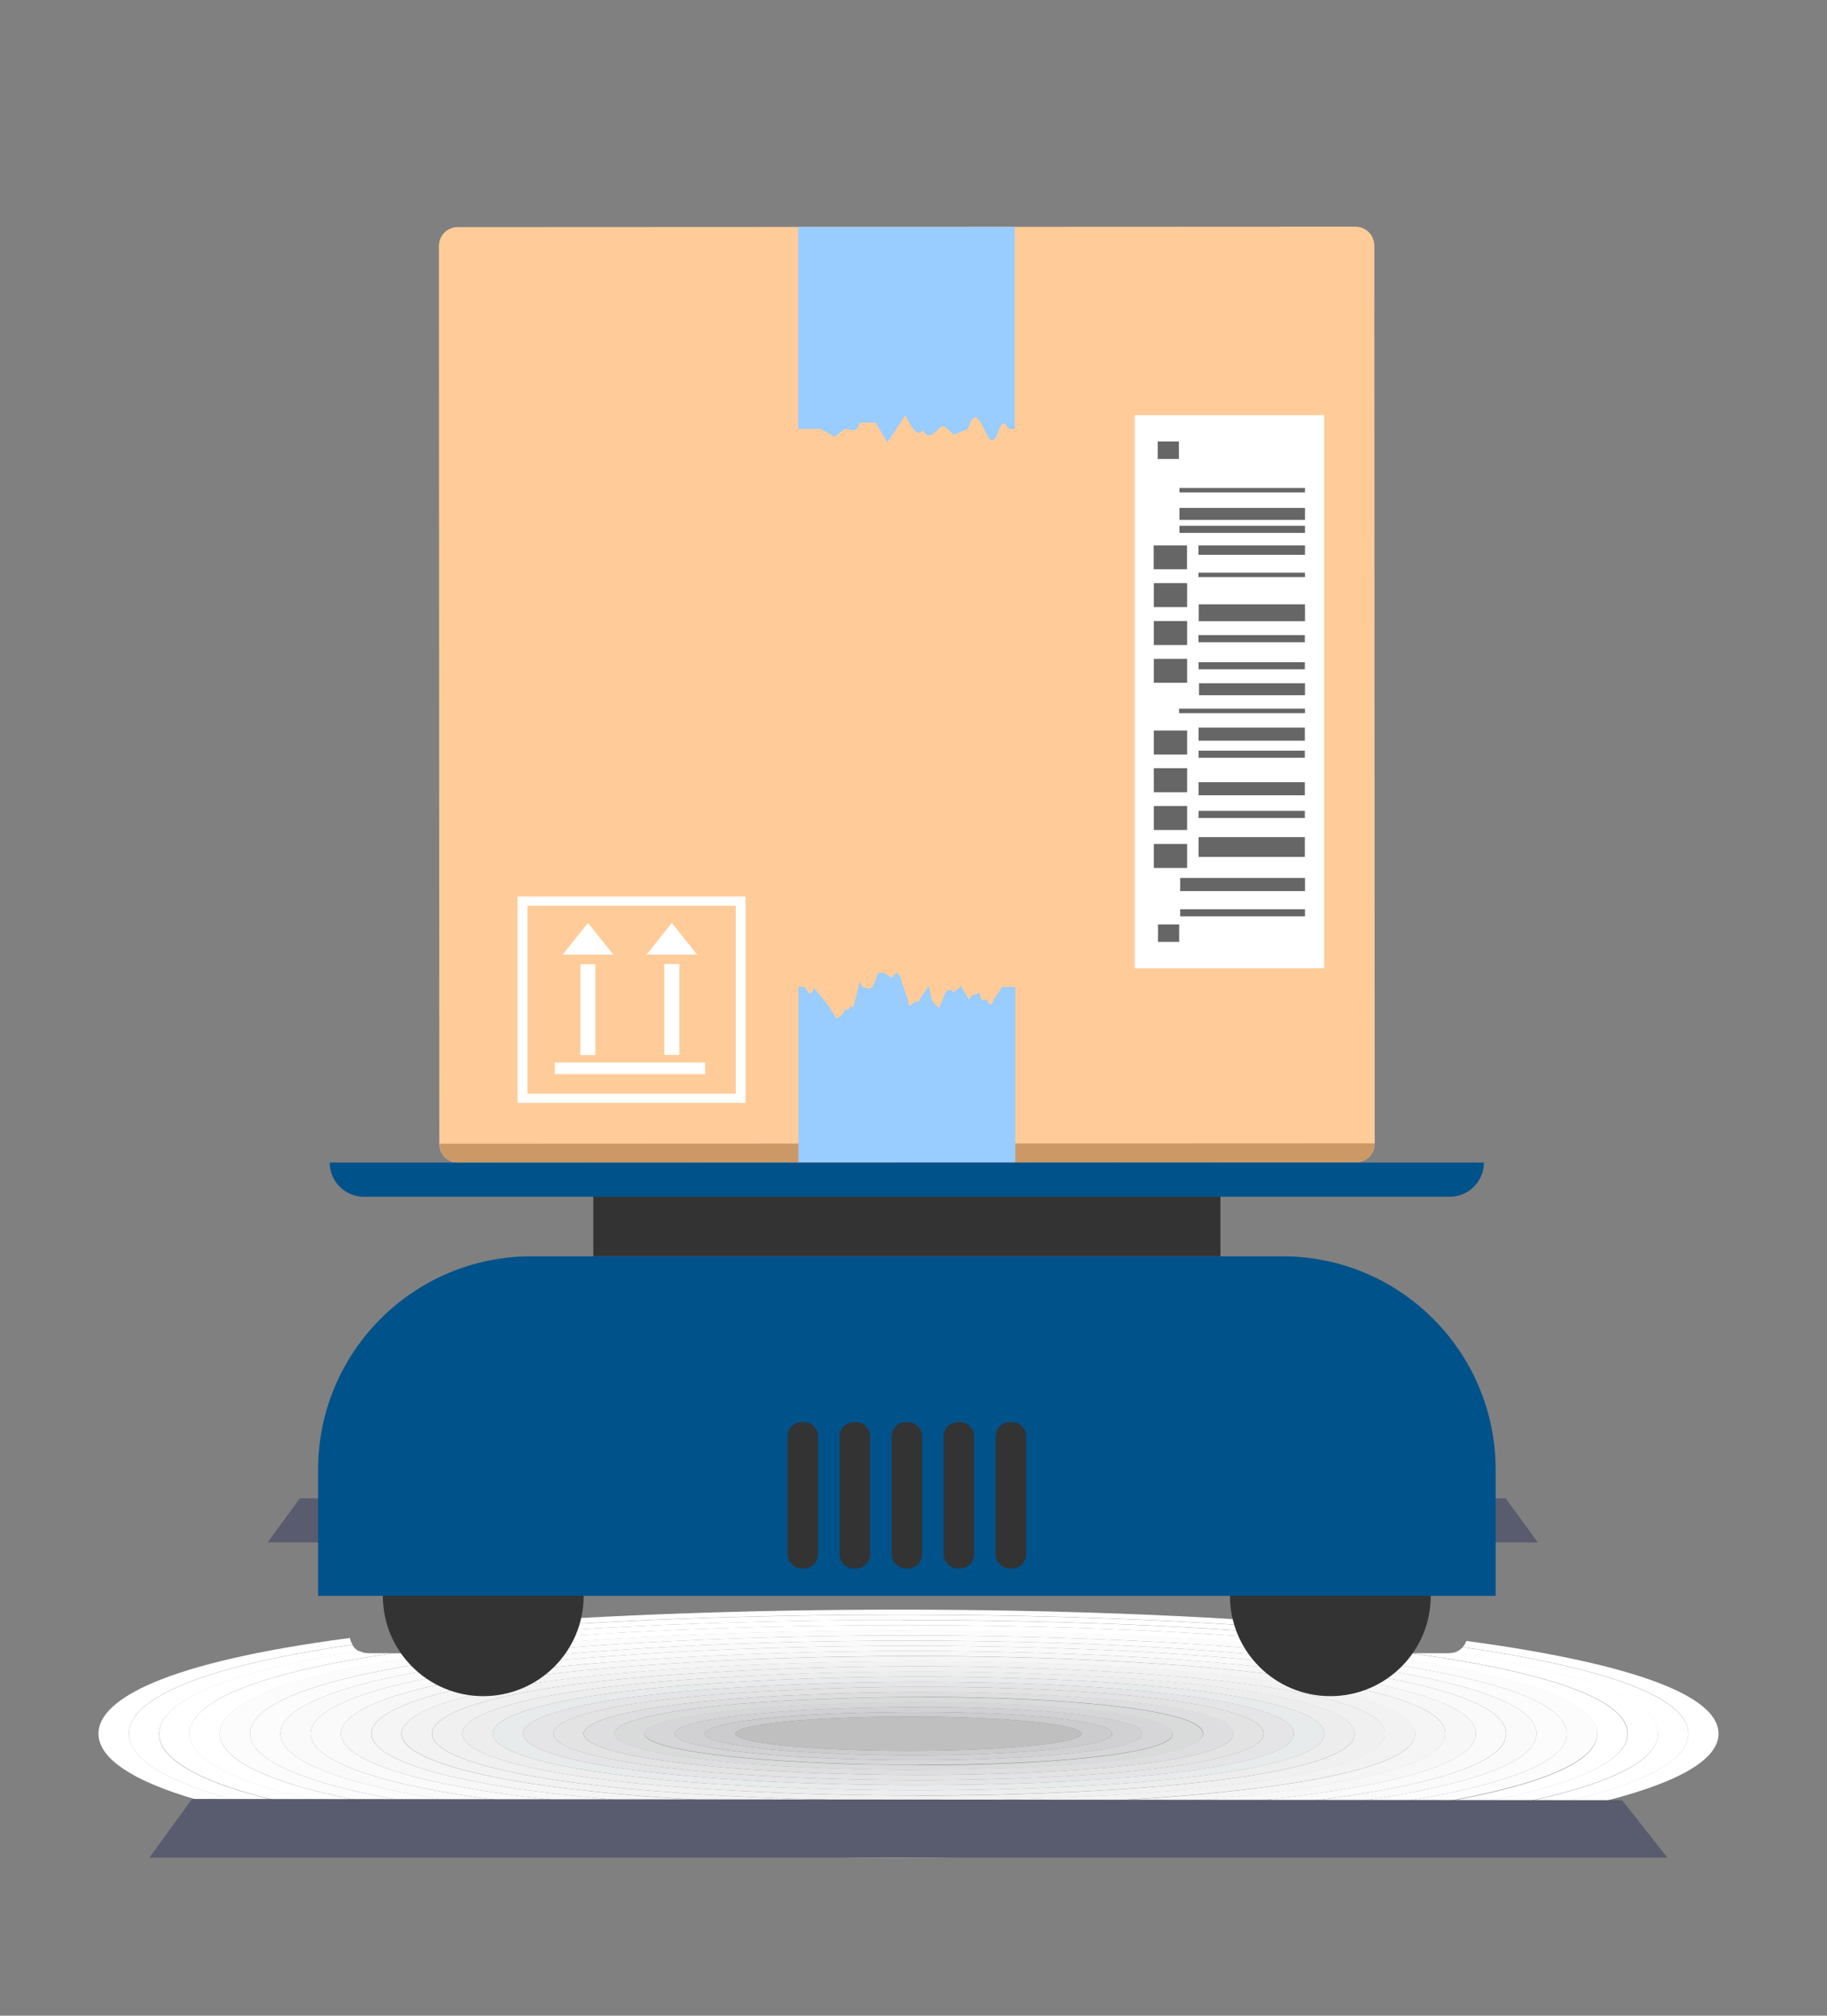 <svg xmlns="http://www.w3.org/2000/svg" xmlns:xlink="http://www.w3.org/1999/xlink" viewBox="0 0 131 144.5"><rect x="0" y="0" width="131" height="144.5" fill="#808080" stroke="none"/><defs><style>      .cls-1 {        fill: none;      }      .cls-2 {        fill: #e3e3e3;      }      .cls-3 {        fill: #d9dbdb;      }      .cls-4 {        fill: #e8ebeb;      }      .cls-5 {        fill: #9cf;      }      .cls-6 {        isolation: isolate;      }      .cls-7 {        mix-blend-mode: multiply;      }      .cls-8 {        fill: #d1d1d4;      }      .cls-9 {        clip-path: url(#clippath-1);      }      .cls-10 {        clip-path: url(#clippath-3);      }      .cls-11 {        clip-path: url(#clippath-4);      }      .cls-12 {        clip-path: url(#clippath-2);      }      .cls-13 {        clip-path: url(#clippath-5);      }      .cls-14 {        fill: #dedee0;      }      .cls-15 {        fill: #c96;      }      .cls-16 {        fill: #00528a;      }      .cls-17 {        fill: #fff;      }      .cls-18 {        fill: #f0f0f0;      }      .cls-19 {        fill: #666;      }      .cls-20 {        fill: #d6d6d9;      }      .cls-21 {        fill: #fafafa;      }      .cls-22 {        fill: #595c6e;      }      .cls-23 {        fill: #f7f7f7;      }      .cls-24 {        fill: #e5e5e8;      }      .cls-25 {        fill: #f2f2f2;      }      .cls-26 {        fill: #f5f5f5;      }      .cls-27 {        fill: #bfbfbf;      }      .cls-28 {        fill: #fcfcfc;      }      .cls-29 {        fill: #ededed;      }      .cls-30 {        fill: #333;      }      .cls-31 {        fill: #fc9;      }      .cls-32 {        fill: #cccccf;      }      .cls-33 {        clip-path: url(#clippath);      }    </style><clipPath id="clippath"><rect class="cls-1" x="7.06" y="16.25" width="116.16" height="116.92"></rect></clipPath><clipPath id="clippath-1"><rect class="cls-1" x="7.06" y="16.25" width="116.16" height="116.92"></rect></clipPath><clipPath id="clippath-2"><rect class="cls-1" x="-9.94" y="100.39" width="150.16" height="33.77"></rect></clipPath><clipPath id="clippath-3"><rect class="cls-1" x="7.06" y="16.25" width="116.16" height="116.92"></rect></clipPath><clipPath id="clippath-4"><rect class="cls-1" x="7.06" y="16.25" width="116.16" height="116.92"></rect></clipPath><clipPath id="clippath-5"><rect class="cls-1" x="7.06" y="16.25" width="116.16" height="116.92"></rect></clipPath></defs><g class="cls-6"><g id="Layer_1" data-name="Layer 1"><g class="cls-33"><g class="cls-9"><g class="cls-7"><g class="cls-12"><path class="cls-17" d="M64.44,115.39c-10.23,0-20.49.35-29.57,1.04-1.17.09-2.3.18-3.38.28v.45c1.51-.15,3.12-.29,4.82-.42,8.68-.66,18.49-.99,28.26-.99,12.19,0,24.33.52,34.22,1.56,0-.04,0-.09,0-.13v-.3c-10.05-1-22.18-1.49-34.35-1.49M25.09,117.42c-13.34,1.75-18.03,4.41-18.03,6.86,0,2.96,6.9,6.25,27.81,7.85,9.08.69,19.33,1.04,29.57,1.04,29.5,0,58.78-2.91,58.78-8.89,0-2.97-7.21-5.18-18.08-6.65-.06.17-.15.32-.26.44,9.77,1.41,16.17,3.47,16.17,6.21,0,5.73-28.12,8.52-56.47,8.52-9.77,0-19.57-.33-28.26-.99-20.24-1.52-27.08-4.67-27.08-7.53,0-2.26,4.27-4.7,16.04-6.38-.09-.14-.16-.31-.19-.48"></path><path class="cls-17" d="M64.57,115.76c-9.77,0-19.57.33-28.26.99-1.7.13-3.31.27-4.82.42v.02c0,.15-.03.3-.08.44,1.95-.21,4.06-.4,6.34-.57,8.29-.62,17.64-.93,26.95-.93,12.27,0,24.5.54,34.22,1.64-.07-.14-.11-.29-.13-.45-9.89-1.04-22.03-1.56-34.22-1.56M25.28,117.91c-11.77,1.68-16.04,4.12-16.04,6.38,0,2.85,6.84,6.01,27.08,7.53,8.69.66,18.48.99,28.26.99,28.35,0,56.47-2.79,56.47-8.52,0-2.73-6.4-4.8-16.17-6.21-.17.19-.39.33-.64.4,8.88,1.35,14.63,3.28,14.63,5.81,0,5.48-26.97,8.15-54.17,8.15-9.31,0-18.65-.31-26.95-.93-19.57-1.44-26.35-4.47-26.35-7.21,0-2.09,3.91-4.33,14.35-5.92-.2-.11-.36-.26-.48-.45"></path><path class="cls-17" d="M64.7,116.13c-9.31,0-18.65.31-26.95.93-2.28.17-4.39.36-6.34.57-.07.19-.18.37-.32.51,2.41-.29,5.1-.54,8.11-.76,7.91-.58,16.79-.88,25.64-.88,12.51,0,24.95.59,34.52,1.78-.18-.13-.33-.3-.43-.5-9.72-1.1-21.94-1.64-34.22-1.64M25.76,118.36c-10.45,1.59-14.35,3.84-14.35,5.92,0,2.75,6.78,5.77,26.35,7.21,8.3.62,17.64.93,26.95.93,27.2,0,54.17-2.67,54.17-8.15,0-2.53-5.75-4.46-14.63-5.81-.11.03-.23.05-.36.05h-2.69c9.34,1.29,15.51,3.21,15.51,5.76,0,5.22-25.81,7.78-51.86,7.78-8.85,0-17.73-.29-25.64-.88-18.9-1.37-25.62-4.26-25.62-6.9,0-2.04,4.02-4.24,14.61-5.76h-1.8c-.23,0-.45-.06-.64-.16"></path><path class="cls-17" d="M64.83,116.5c-8.85,0-17.73.29-25.64.88-3,.22-5.7.47-8.1.76-.24.23-.57.38-.93.38h-1.97c-10.59,1.52-14.61,3.72-14.61,5.76,0,2.64,6.71,5.53,25.62,6.9,7.91.58,16.78.88,25.63.88,26.06,0,51.86-2.55,51.86-7.78,0-2.55-6.16-4.47-15.51-5.76h-1.07c-.28,0-.55-.09-.76-.24-9.56-1.19-22.01-1.78-34.52-1.78M64.96,131.69c-8.39,0-16.81-.28-24.32-.82-18.23-1.29-24.88-4.06-24.88-6.58s6.65-5.29,24.88-6.58c7.51-.55,15.94-.82,24.32-.82,24.91,0,49.56,2.43,49.56,7.41s-24.65,7.41-49.56,7.41"></path><path class="cls-28" d="M64.96,116.87c-8.39,0-16.81.28-24.32.82-18.24,1.29-24.88,4.06-24.88,6.59s6.65,5.29,24.88,6.58c7.52.55,15.93.82,24.32.82,24.91,0,49.56-2.43,49.56-7.41s-24.65-7.41-49.56-7.41M65.09,131.32c-7.93,0-15.88-.26-23.01-.77-17.56-1.21-24.15-3.85-24.15-6.27s6.58-5.06,24.15-6.27c7.13-.51,15.08-.77,23.01-.77,23.76,0,47.26,2.32,47.26,7.04s-23.5,7.04-47.26,7.04"></path><path class="cls-28" d="M65.09,117.24c-7.93,0-15.89.26-23.01.77-17.56,1.22-24.15,3.85-24.15,6.27s6.58,5.05,24.15,6.27c7.13.51,15.08.77,23.01.77,23.76,0,47.26-2.32,47.26-7.04s-23.49-7.04-47.26-7.04M65.21,130.95c-7.47,0-14.96-.24-21.69-.72-16.9-1.14-23.42-3.64-23.42-5.95s6.52-4.81,23.42-5.95c6.73-.48,14.23-.72,21.69-.72,22.62,0,44.96,2.2,44.96,6.67s-22.34,6.67-44.96,6.67"></path><path class="cls-21" d="M65.21,117.61c-7.47,0-14.96.24-21.69.72-16.9,1.14-23.42,3.64-23.42,5.95s6.52,4.82,23.42,5.96c6.73.48,14.23.71,21.69.71,22.62,0,44.96-2.2,44.96-6.67s-22.34-6.67-44.96-6.67M65.34,130.58c-7,0-14.04-.22-20.38-.66-16.23-1.06-22.69-3.44-22.69-5.64s6.46-4.58,22.69-5.64c6.34-.44,13.37-.66,20.38-.66,21.48,0,42.66,2.08,42.66,6.3s-21.19,6.3-42.66,6.3"></path><path class="cls-21" d="M65.34,117.98c-7,0-14.04.22-20.38.66-16.23,1.06-22.69,3.44-22.69,5.64s6.46,4.57,22.69,5.64c6.34.44,13.37.66,20.37.66,21.48,0,42.66-2.08,42.66-6.3s-21.19-6.3-42.66-6.3M65.32,130.19c-6.49,0-13.01-.2-18.92-.59-15.56-1.02-21.95-3.23-21.95-5.32s6.39-4.34,21.95-5.32c5.94-.4,12.52-.61,19.06-.61,20.33,0,40.37,1.96,40.37,5.93s-20.12,5.91-40.51,5.91"></path><path class="cls-23" d="M65.46,118.35c-6.54,0-13.11.2-19.06.61-15.56.99-21.95,3.23-21.95,5.32s6.4,4.3,21.95,5.32c5.9.39,12.42.59,18.92.59,20.38,0,40.51-1.93,40.51-5.91s-20.03-5.93-40.37-5.93M65.42,129.82c-6.03,0-12.07-.18-17.58-.53-14.89-.95-21.22-3.02-21.22-5.01s6.33-4.1,21.22-5.01c5.55-.37,11.66-.56,17.73-.56,19.19,0,38.08,1.85,38.08,5.56s-18.99,5.54-38.23,5.54"></path><path class="cls-26" d="M65.58,118.72c-6.08,0-12.18.18-17.73.55-14.89.91-21.22,3.02-21.22,5.01s6.33,4.06,21.22,5.01c5.5.35,11.55.53,17.57.53,19.25,0,38.23-1.81,38.23-5.54s-18.88-5.56-38.08-5.56M65.51,129.45c-5.55,0-11.13-.16-16.23-.47-14.22-.88-20.49-2.82-20.49-4.69s6.27-3.86,20.49-4.69c5.15-.33,10.8-.5,16.4-.5,18.06,0,35.79,1.73,35.79,5.19s-17.85,5.17-35.96,5.17"></path><path class="cls-25" d="M65.69,119.09c-5.61,0-11.25.17-16.4.5-14.22.84-20.49,2.82-20.49,4.69s6.27,3.82,20.49,4.69c5.1.32,10.67.47,16.23.47,18.12,0,35.96-1.69,35.96-5.17s-17.73-5.19-35.79-5.19M65.6,129.08c-5.08,0-10.18-.14-14.88-.42-13.55-.8-19.75-2.61-19.75-4.38s6.2-3.62,19.75-4.38c4.75-.3,9.93-.45,15.07-.45,16.92,0,33.51,1.61,33.51,4.82s-16.71,4.8-33.7,4.8"></path><path class="cls-18" d="M65.8,119.45c-5.15,0-10.32.15-15.07.45-13.55.76-19.75,2.61-19.75,4.38s6.2,3.57,19.75,4.38c4.69.28,9.8.42,14.88.42,16.99,0,33.7-1.57,33.7-4.8s-16.58-4.83-33.5-4.83M65.68,128.71c-4.61,0-9.23-.12-13.51-.37-12.88-.73-19.02-2.41-19.02-4.06s6.14-3.38,19.02-4.06c4.35-.26,9.06-.39,13.73-.39,15.79,0,31.23,1.49,31.23,4.46s-15.58,4.43-31.45,4.43"></path><path class="cls-29" d="M65.9,119.82c-4.68,0-9.39.13-13.73.4-12.88.68-19.02,2.41-19.02,4.06s6.14,3.33,19.02,4.06c4.28.24,8.91.37,13.51.37,15.87,0,31.45-1.45,31.45-4.43s-15.44-4.46-31.23-4.46M65.76,128.34c-4.13,0-8.28-.11-12.15-.31-12.21-.66-18.29-2.2-18.29-3.75s6.07-3.14,18.29-3.75c3.94-.23,8.18-.34,12.39-.34,14.67,0,28.96,1.38,28.96,4.09s-14.45,4.06-29.2,4.06"></path><path class="cls-4" d="M66,120.19c-4.21,0-8.45.11-12.39.34-12.21.61-18.29,2.2-18.29,3.75s6.08,3.09,18.29,3.75c3.87.21,8.02.31,12.15.31,14.75,0,29.2-1.34,29.2-4.06s-14.29-4.09-28.96-4.09M65.82,127.97c-3.65,0-7.32-.09-10.77-.26-11.54-.58-17.55-1.99-17.55-3.43s6.01-2.9,17.55-3.43c3.53-.19,7.29-.29,11.03-.29,13.55,0,26.7,1.26,26.7,3.72s-13.33,3.69-26.96,3.69"></path><path class="cls-24" d="M66.08,120.56c-3.74,0-7.5.1-11.03.29-11.54.53-17.55,1.99-17.55,3.43s6.01,2.85,17.55,3.43c3.45.17,7.12.26,10.77.26,13.64,0,26.96-1.22,26.96-3.69s-13.15-3.72-26.7-3.72M65.86,127.61c-3.17,0-6.35-.07-9.37-.21-10.87-.51-16.82-1.79-16.82-3.12s5.95-2.66,16.82-3.12c3.11-.16,6.4-.24,9.66-.24,12.44,0,24.46,1.15,24.46,3.36s-12.2,3.33-24.74,3.33"></path><path class="cls-2" d="M66.15,120.92c-3.26,0-6.55.08-9.66.24-10.88.46-16.82,1.79-16.82,3.12s5.95,2.61,16.82,3.12c3.02.14,6.21.21,9.37.21,12.54,0,24.74-1.11,24.74-3.33s-12.02-3.36-24.46-3.36M65.89,127.24c-2.68,0-5.38-.05-7.96-.16-10.2-.43-16.09-1.58-16.09-2.8s5.88-2.42,16.09-2.8c2.68-.13,5.49-.19,8.26-.19,11.34,0,22.24,1.03,22.24,2.99s-11.09,2.96-22.54,2.96"></path><path class="cls-14" d="M66.2,121.29c-2.78,0-5.58.06-8.26.19-10.21.38-16.09,1.58-16.09,2.8s5.88,2.37,16.09,2.8c2.58.11,5.28.16,7.96.16,11.45,0,22.54-.99,22.54-2.97s-10.89-2.99-22.24-2.99M65.89,126.88c-2.18,0-4.38-.04-6.51-.12-9.53-.35-15.35-1.37-15.35-2.49s5.82-2.18,15.35-2.49c2.24-.09,4.55-.14,6.84-.14,10.27,0,20.05.92,20.05,2.63s-9.98,2.6-20.37,2.6"></path><path class="cls-3" d="M66.21,121.65c-2.29,0-4.6.05-6.84.14-9.54.3-15.35,1.37-15.35,2.49s5.82,2.14,15.35,2.49c2.13.08,4.33.12,6.51.12,10.39,0,20.37-.88,20.37-2.6s-9.78-2.63-20.05-2.63M65.84,126.53c-1.67,0-3.37-.03-5.02-.07-8.87-.27-14.62-1.17-14.62-2.17s5.75-1.94,14.62-2.17c1.77-.06,3.58-.09,5.36-.09,9.23,0,17.91.82,17.91,2.27s-8.89,2.25-18.25,2.25"></path><path class="cls-20" d="M66.18,122.01c-1.79,0-3.59.03-5.36.09-8.87.23-14.62,1.17-14.62,2.17s5.76,1.9,14.62,2.17c1.66.05,3.35.08,5.02.08,9.36,0,18.25-.78,18.25-2.25s-8.67-2.26-17.91-2.26M65.73,126.18c-1.15,0-2.31-.01-3.47-.04-8.2-.18-13.89-.96-13.89-1.86s5.69-1.7,13.89-1.86c1.27-.03,2.54-.05,3.8-.05,8.26,0,15.85.71,15.85,1.91s-7.8,1.9-16.18,1.9"></path><path class="cls-8" d="M66.06,122.37c-1.26,0-2.54.02-3.8.05-8.2.15-13.89.96-13.89,1.86s5.69,1.67,13.89,1.86c1.16.03,2.32.04,3.47.04,8.38,0,16.18-.68,16.18-1.9s-7.59-1.91-15.85-1.91M65.51,125.83c-.6,0-1.21,0-1.81-.01-7.53-.1-13.16-.76-13.16-1.54s5.63-1.47,13.16-1.54c.7-.01,1.39-.02,2.08-.02,7.41,0,13.96.62,13.96,1.56s-6.71,1.55-14.22,1.55"></path><path class="cls-32" d="M65.78,122.72c-.69,0-1.38,0-2.08.02-7.53.08-13.16.76-13.16,1.54s5.63,1.44,13.16,1.54c.61,0,1.21.01,1.81.01,7.51,0,14.22-.6,14.22-1.55s-6.55-1.56-13.96-1.56M65.14,125.51c-6.86,0-12.42-.55-12.42-1.23s5.56-1.23,12.42-1.23,12.42.55,12.42,1.23-5.56,1.23-12.42,1.23"></path><path class="cls-27" d="M65.14,123.05c-6.86,0-12.42.55-12.42,1.23s5.56,1.23,12.42,1.23,12.42-.55,12.42-1.23-5.56-1.23-12.42-1.23"></path></g></g></g><polygon class="cls-22" points="110.27 110.57 19.19 110.57 21.5 107.41 107.96 107.41 110.27 110.57"></polygon><g class="cls-10"><path class="cls-31" d="M98.57,81.97c0,.74-.6,1.35-1.35,1.35l-64.37.03c-.74,0-1.35-.6-1.35-1.35l-.03-64.37c0-.74.6-1.35,1.35-1.35l64.37-.03c.74,0,1.35.6,1.35,1.35l.03,64.37Z"></path><path class="cls-5" d="M72.78,16.26h-15.55s0,14.49,0,14.49h.94s.67,0,.67,0l1,.55.74-.55c.33-.05.82.45,1.08-.46h1.11s.86,1.42.86,1.42l1.28-1.94c.39.75.87,1.66,1.25,1.06.38.7.77.29,1.14-.08.37-.51.74.14,1.09.42l1.02-.42c.69-2.3,1.24.94,1.74.81.5-.04.53-2.03,1.18-.81h.43s0-14.49,0-14.49Z"></path><path class="cls-15" d="M32.85,83.34l64.37-.03c.74,0,1.35-.6,1.35-1.35l-67.07.03c0,.74.6,1.35,1.35,1.35"></path><path class="cls-5" d="M57.26,83.33h15.54s0-12.58,0-12.58h-.94s-.63.95-.63.95c-.12.44-.3.41-.48-.07-.18,0-.37.37-.52-.48l-.31.17c-.12-.04-.27-.05-.43.38l-.6-1.04c-.2.4-.39.2-.52.55-.18-.45-.36-.14-.55-.14l-.49,1.19c-.19-.2-.4-.24-.57-.75-.17-1.27-.29-.61-.29-.66l-.64.97c-.32-.22-.71.78-.71-.09l-.56-1.62c-.22-.65-.43-.23-.62-.02l-.57-.36c-.19.12-.38-.28-.56.44-.19.63-.44.79-.62.67-.18-.12-.36.17-.54-.51-.18.72-.34,1.56-.51,1.89-.17-.35-.34.56-.5.04-.23.64-.44.53-.65.78l-.58-.93-.52-.66-.55-.64c-.15.52-.32.56-.65-.07h-.44s0,12.58,0,12.58Z"></path></g><rect class="cls-17" x="81.36" y="29.76" width="13.58" height="39.65"></rect><path class="cls-17" d="M50.56,76.17h-10.78v.83h10.78s0-.83,0-.83ZM46.36,68.43h3.62s-1.81-2.27-1.81-2.27l-1.81,2.27ZM47.64,75.62h1.07v-6.51s-1.08,0-1.08,0v6.51ZM42.16,66.16l-1.81,2.27h3.62s-1.81-2.27-1.81-2.27ZM42.69,69.12h-1.07v6.51s1.07,0,1.07,0v-6.51ZM52.76,78.4v-13.47s-14.94,0-14.94,0v13.47s14.94,0,14.94,0ZM53.46,79.06h-16.35s0-14.79,0-14.79h16.35s0,14.79,0,14.79Z"></path><path class="cls-19" d="M84.55,67.52v-1.25s-1.52,0-1.52,0v1.25s1.52,0,1.52,0ZM85.12,62.21v-1.71s-2.39,0-2.39,0v1.72s2.39,0,2.39,0ZM85.12,59.5v-1.72s-2.39,0-2.39,0v1.72s2.39,0,2.39,0ZM85.12,56.79v-1.72s-2.39,0-2.39,0v1.72h2.39ZM85.12,54.09v-1.72h-2.39v1.72h2.39ZM85.12,48.94v-1.71s-2.39,0-2.39,0v1.71s2.39,0,2.39,0ZM85.12,46.23v-1.71h-2.39v1.72h2.39ZM85.12,43.52v-1.72s-2.39,0-2.39,0v1.72s2.39,0,2.39,0ZM85.11,40.82v-1.72s-2.39,0-2.39,0v1.71s2.39,0,2.39,0ZM84.53,32.89v-1.24h-1.52v1.25h1.52ZM93.57,63.88v-.94s-8.95,0-8.95,0v.94s8.95,0,8.95,0ZM93.56,61.43v-1.42s-7.62,0-7.62,0v1.42h7.62ZM93.56,57.01v-.94h-7.62v.94h7.62ZM93.56,53.1v-.94s-7.62,0-7.62,0v.94h7.62ZM93.57,65.69v-.51s-8.95,0-8.95,0v.51s8.95,0,8.95,0ZM93.56,54.32v-.51h-7.62v.51h7.62ZM93.56,58.64v-.51s-7.62,0-7.62,0v.51h7.62ZM93.56,47.98v-.51h-7.62s0,.51,0,.51h7.62ZM93.57,49.84v-.86s-7.6,0-7.6,0v.86h7.6ZM93.56,46.04v-.51s-7.63,0-7.63,0v.51s7.63,0,7.63,0ZM93.57,38.2v-.51h-9v.51h9ZM93.57,44.53v-1.21s-7.62,0-7.62,0v1.21h7.62ZM93.57,37.27v-.86s-9,0-9,0v.86h9ZM93.57,51.12v-.32h-9.03v.32h9.03ZM93.57,41.37v-.32h-7.64v.32h7.64ZM93.57,39.77v-.67h-7.64v.67h7.64ZM84.57,35.3v-.32h9s0,.32,0,.32h-9Z"></path><g class="cls-11"><path class="cls-30" d="M41.85,114.39c0,3.98-3.22,7.2-7.2,7.2s-7.2-3.22-7.2-7.2,3.22-7.2,7.2-7.2,7.2,3.22,7.2,7.2"></path><path class="cls-30" d="M88.19,114.39c0,3.98,3.22,7.2,7.2,7.2s7.2-3.22,7.2-7.2-3.22-7.2-7.2-7.2-7.2,3.22-7.2,7.2"></path><path class="cls-16" d="M91.95,90.06h-53.85c-8.44,0-15.29,6.85-15.29,15.29v9.05h84.43v-9.05c0-8.44-6.85-15.29-15.29-15.29"></path><path class="cls-30" d="M65.09,112.44h-.13c-.57,0-1.03-.46-1.03-1.03v-8.43c0-.57.46-1.03,1.03-1.03h.13c.57,0,1.03.46,1.03,1.03v8.43c0,.57-.46,1.03-1.03,1.03"></path><path class="cls-30" d="M68.82,112.44h-.13c-.57,0-1.03-.46-1.03-1.03v-8.43c0-.57.46-1.03,1.03-1.03h.13c.57,0,1.03.46,1.03,1.03v8.43c0,.57-.46,1.03-1.03,1.03"></path><path class="cls-30" d="M72.55,112.44h-.13c-.57,0-1.03-.46-1.03-1.03v-8.43c0-.57.46-1.03,1.03-1.03h.13c.57,0,1.03.46,1.03,1.03v8.43c0,.57-.46,1.03-1.03,1.03"></path><path class="cls-30" d="M61.23,112.44h.13c.57,0,1.03-.46,1.03-1.03v-8.43c0-.57-.46-1.03-1.03-1.03h-.13c-.57,0-1.03.46-1.03,1.03v8.43c0,.57.46,1.03,1.03,1.03"></path><path class="cls-30" d="M57.5,112.44h.13c.57,0,1.03-.46,1.03-1.03v-8.43c0-.57-.46-1.03-1.03-1.03h-.13c-.57,0-1.03.46-1.03,1.03v8.43c0,.57.46,1.03,1.03,1.03"></path></g><rect class="cls-30" x="42.54" y="84.57" width="44.97" height="5.49"></rect><g class="cls-13"><path class="cls-16" d="M23.64,83.34c0,1.35,1.1,2.45,2.45,2.45h77.86c1.35,0,2.45-1.1,2.45-2.45H23.64Z"></path></g><polygon class="cls-22" points="10.71 133.17 119.56 133.17 116.31 129.05 13.77 128.96 10.71 133.17"></polygon></g></g></g></svg>